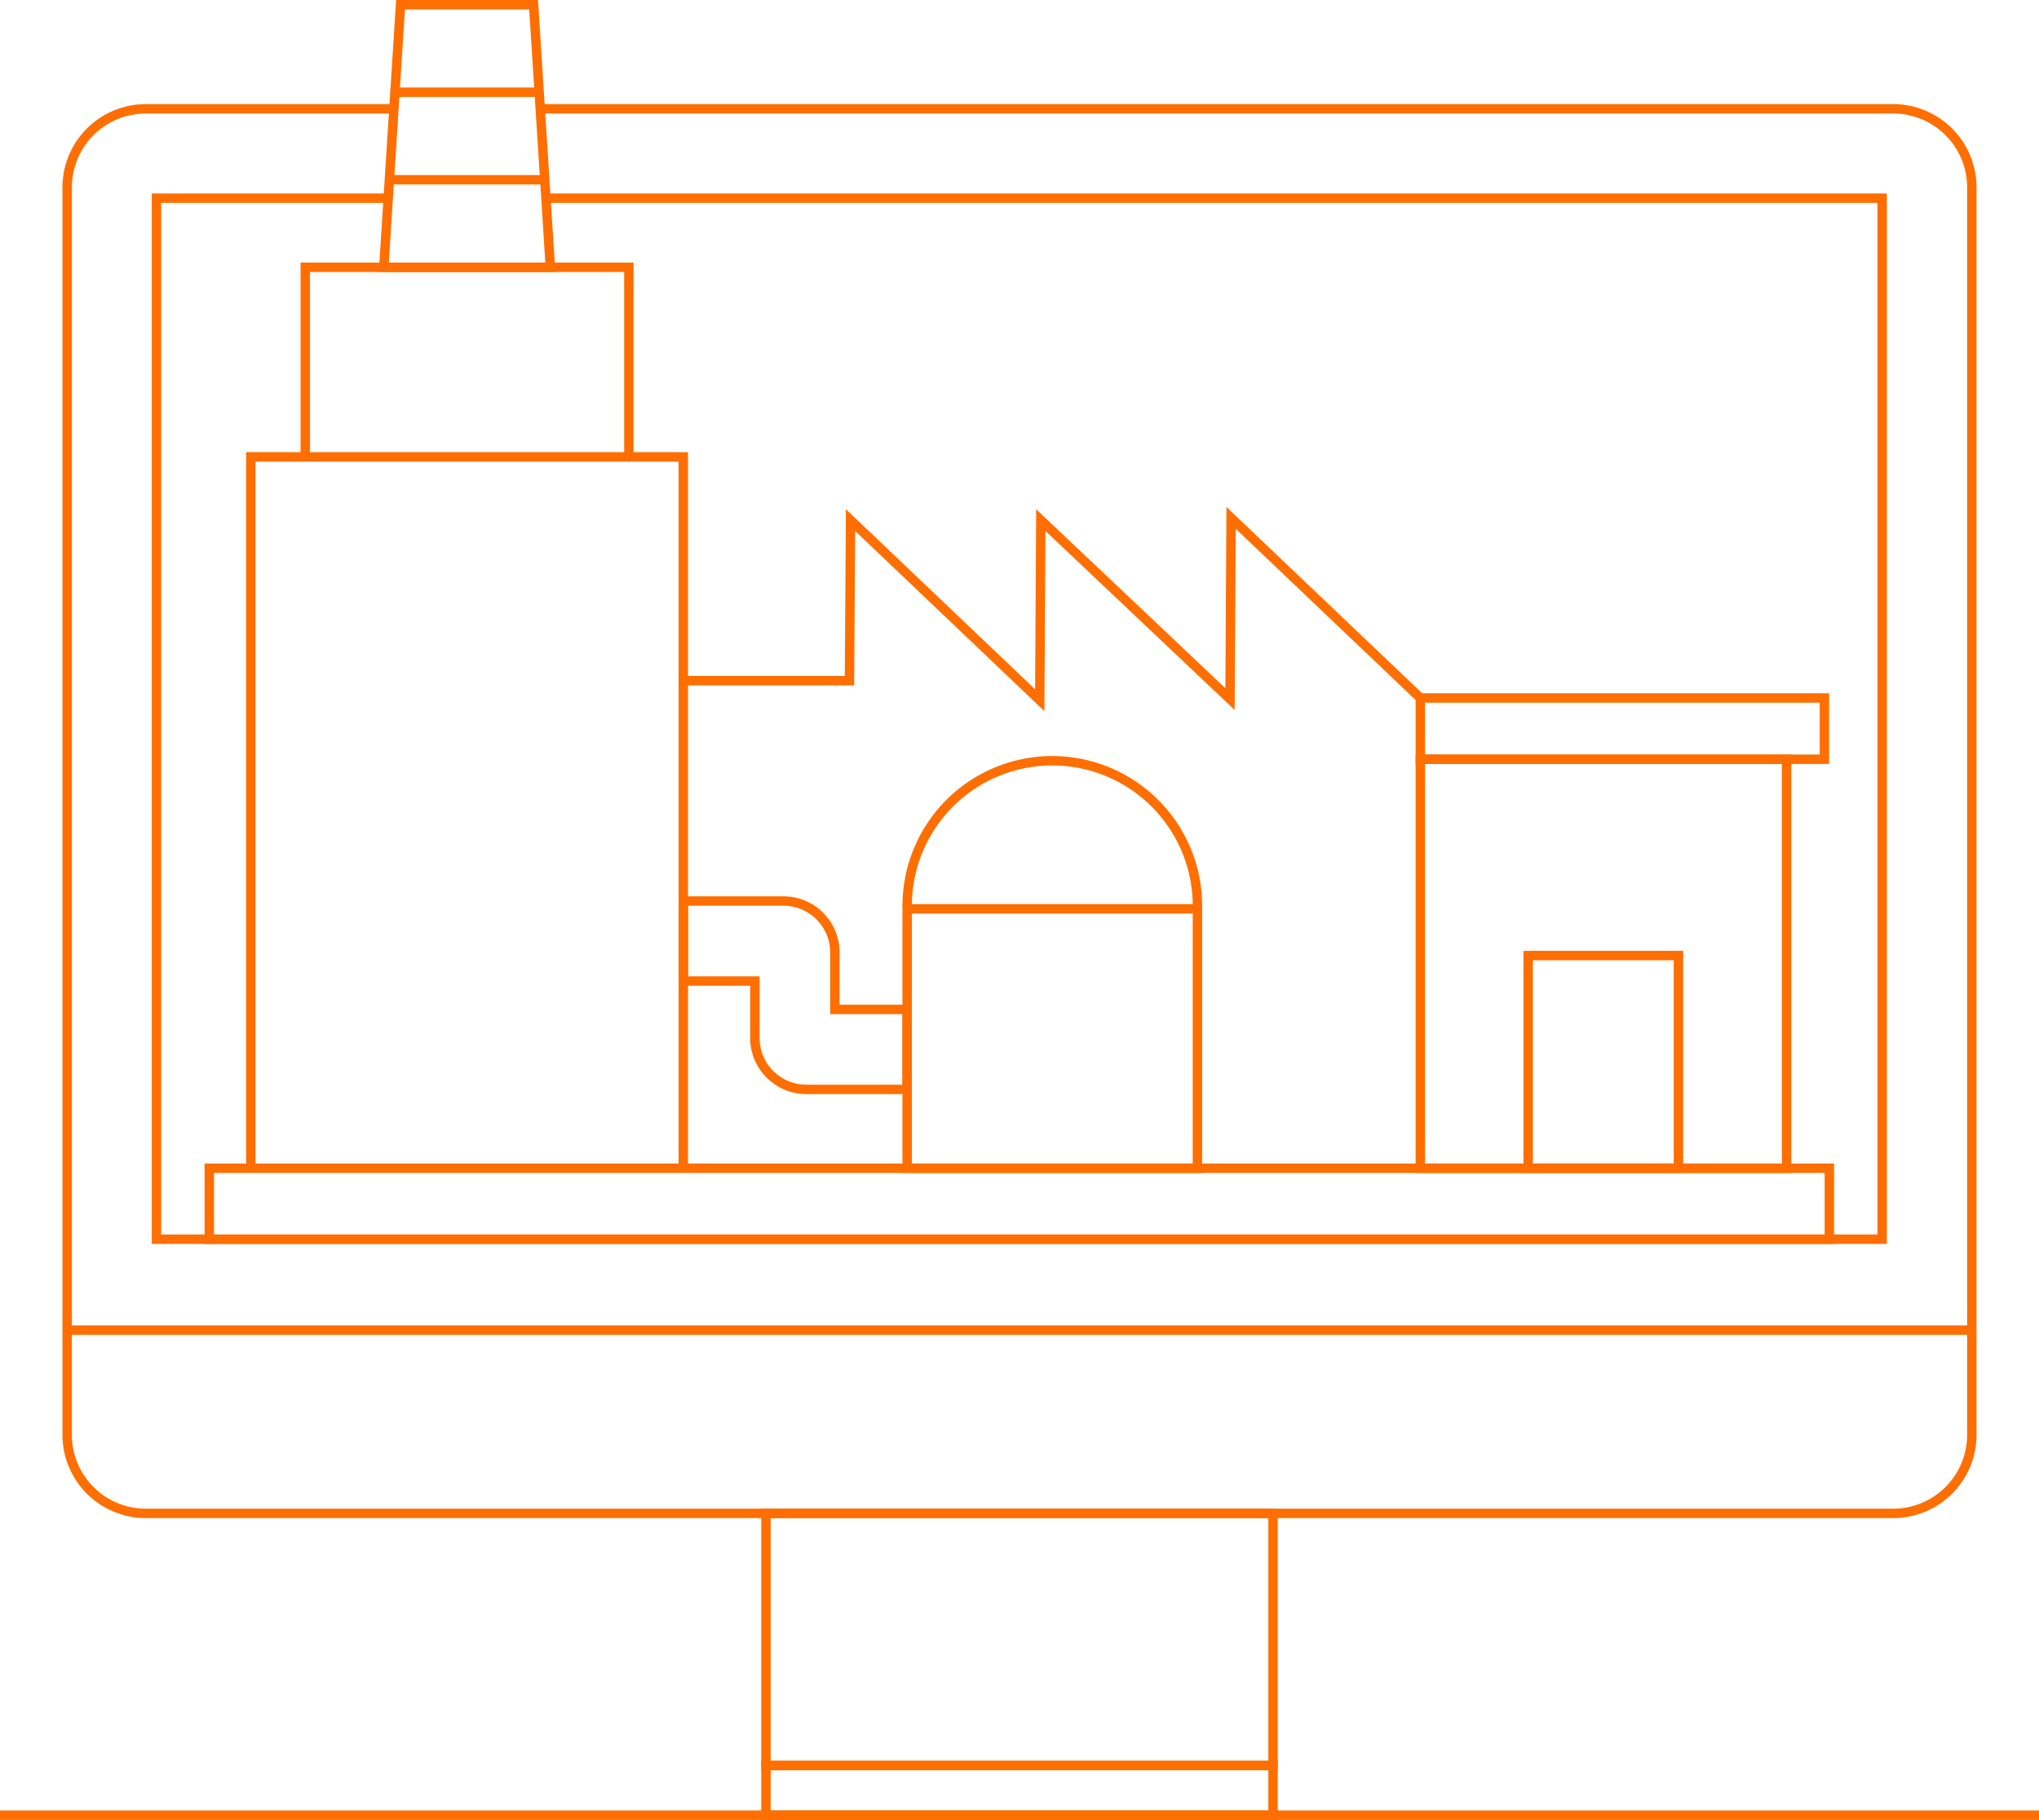 <?xml version="1.0" encoding="UTF-8"?>
<svg xmlns="http://www.w3.org/2000/svg" xmlns:xlink="http://www.w3.org/1999/xlink" id="Gruppe_14409" data-name="Gruppe 14409" width="433.495" height="386.999" viewBox="0 0 433.495 386.999">
  <defs>
    <clipPath id="clip-path">
      <rect id="Rechteck_30820" data-name="Rechteck 30820" width="433.495" height="386.999" fill="none"></rect>
    </clipPath>
  </defs>
  <g id="Gruppe_14410" data-name="Gruppe 14410">
    <g id="Gruppe_14409-2" data-name="Gruppe 14409" clip-path="url(#clip-path)">
      <line id="Linie_1169" data-name="Linie 1169" x1="433.495" transform="translate(0 385.999)" fill="none" stroke="#ff6e00" stroke-miterlimit="10" stroke-width="2"></line>
    </g>
  </g>
  <line id="Linie_1170" data-name="Linie 1170" x1="404.939" transform="translate(14.278 282.84)" fill="none" stroke="#ff6e00" stroke-miterlimit="10" stroke-width="2"></line>
  <g id="Gruppe_14412" data-name="Gruppe 14412">
    <g id="Gruppe_14411" data-name="Gruppe 14411" clip-path="url(#clip-path)">
      <rect id="Rechteck_30821" data-name="Rechteck 30821" width="107.81" height="10.56" transform="translate(162.843 375.439)" fill="none" stroke="#ff6e00" stroke-miterlimit="10" stroke-width="2"></rect>
    </g>
  </g>
  <rect id="Rechteck_30823" data-name="Rechteck 30823" width="107.81" height="53.614" transform="translate(162.843 321.825)" fill="none" stroke="#ff6e00" stroke-miterlimit="10" stroke-width="2"></rect>
  <rect id="Rechteck_30824" data-name="Rechteck 30824" width="344.435" height="15.094" transform="translate(44.492 248.423)" fill="none" stroke="#ff6e00" stroke-miterlimit="10" stroke-width="2"></rect>
  <rect id="Rechteck_30825" data-name="Rechteck 30825" width="77.87" height="86.967" transform="translate(301.96 161.456)" fill="none" stroke="#ff6e00" stroke-miterlimit="10" stroke-width="2"></rect>
  <rect id="Rechteck_30826" data-name="Rechteck 30826" width="85.91" height="13.03" transform="translate(301.96 148.426)" fill="none" stroke="#ff6e00" stroke-miterlimit="10" stroke-width="2"></rect>
  <path id="Pfad_17419" data-name="Pfad 17419" d="M301.96,148.425l-40.228-38.3-.225,38.534L221.279,110.6l-.225,38.3-40.228-38.3-.225,34.147H145.272" fill="none" stroke="#ff6e00" stroke-miterlimit="10" stroke-width="2"></path>
  <rect id="Rechteck_30827" data-name="Rechteck 30827" width="61.712" height="55.154" transform="translate(192.864 193.269)" fill="none" stroke="#ff6e00" stroke-miterlimit="10" stroke-width="2"></rect>
  <g id="Gruppe_14414" data-name="Gruppe 14414">
    <g id="Gruppe_14413" data-name="Gruppe 14413" clip-path="url(#clip-path)">
      <path id="Pfad_17420" data-name="Pfad 17420" d="M192.864,192.629a30.856,30.856,0,0,1,61.712,0" fill="none" stroke="#ff6e00" stroke-miterlimit="10" stroke-width="2"></path>
      <rect id="Rechteck_30828" data-name="Rechteck 30828" width="31.947" height="45.228" transform="translate(324.894 203.195)" fill="none" stroke="#ff6e00" stroke-miterlimit="10" stroke-width="2"></rect>
      <path id="Pfad_17421" data-name="Pfad 17421" d="M192.864,231.66H171.436a10.945,10.945,0,0,1-10.945-10.945v-12.1H145.272V191.6h21.283A10.944,10.944,0,0,1,177.5,202.548v12.1h15.365Z" fill="none" stroke="#ff6e00" stroke-miterlimit="10" stroke-width="2"></path>
      <path id="Pfad_17422" data-name="Pfad 17422" d="M53.326,248.422V97.154h91.946V248.422" fill="none" stroke="#ff6e00" stroke-miterlimit="10" stroke-width="2"></path>
      <path id="Pfad_17423" data-name="Pfad 17423" d="M133.7,97.155V56.84H64.9V97.155" fill="none" stroke="#ff6e00" stroke-miterlimit="10" stroke-width="2"></path>
      <path id="Pfad_17424" data-name="Pfad 17424" d="M113.444,1H85.153L81.6,56.84H117Z" fill="none" stroke="#ff6e00" stroke-miterlimit="10" stroke-width="2"></path>
      <line id="Linie_1171" data-name="Linie 1171" x1="30.767" transform="translate(83.912 19.613)" fill="none" stroke="#ff6e00" stroke-miterlimit="10" stroke-width="2"></line>
      <line id="Linie_1172" data-name="Linie 1172" x1="32.955" transform="translate(82.821 38.227)" fill="none" stroke="#ff6e00" stroke-miterlimit="10" stroke-width="2"></line>
      <path id="Pfad_17425" data-name="Pfad 17425" d="M116.063,42.144H400.15V263.516H33.269V42.144H82.535" fill="none" stroke="#ff6e00" stroke-miterlimit="10" stroke-width="2"></path>
      <path id="Pfad_17426" data-name="Pfad 17426" d="M114.853,23.139h287.64a16.724,16.724,0,0,1,16.724,16.724V305.1a16.725,16.725,0,0,1-16.724,16.724H31A16.724,16.724,0,0,1,14.278,305.1V39.863A16.723,16.723,0,0,1,31,23.139H83.744" fill="none" stroke="#ff6e00" stroke-miterlimit="10" stroke-width="2"></path>
    </g>
  </g>
</svg>
